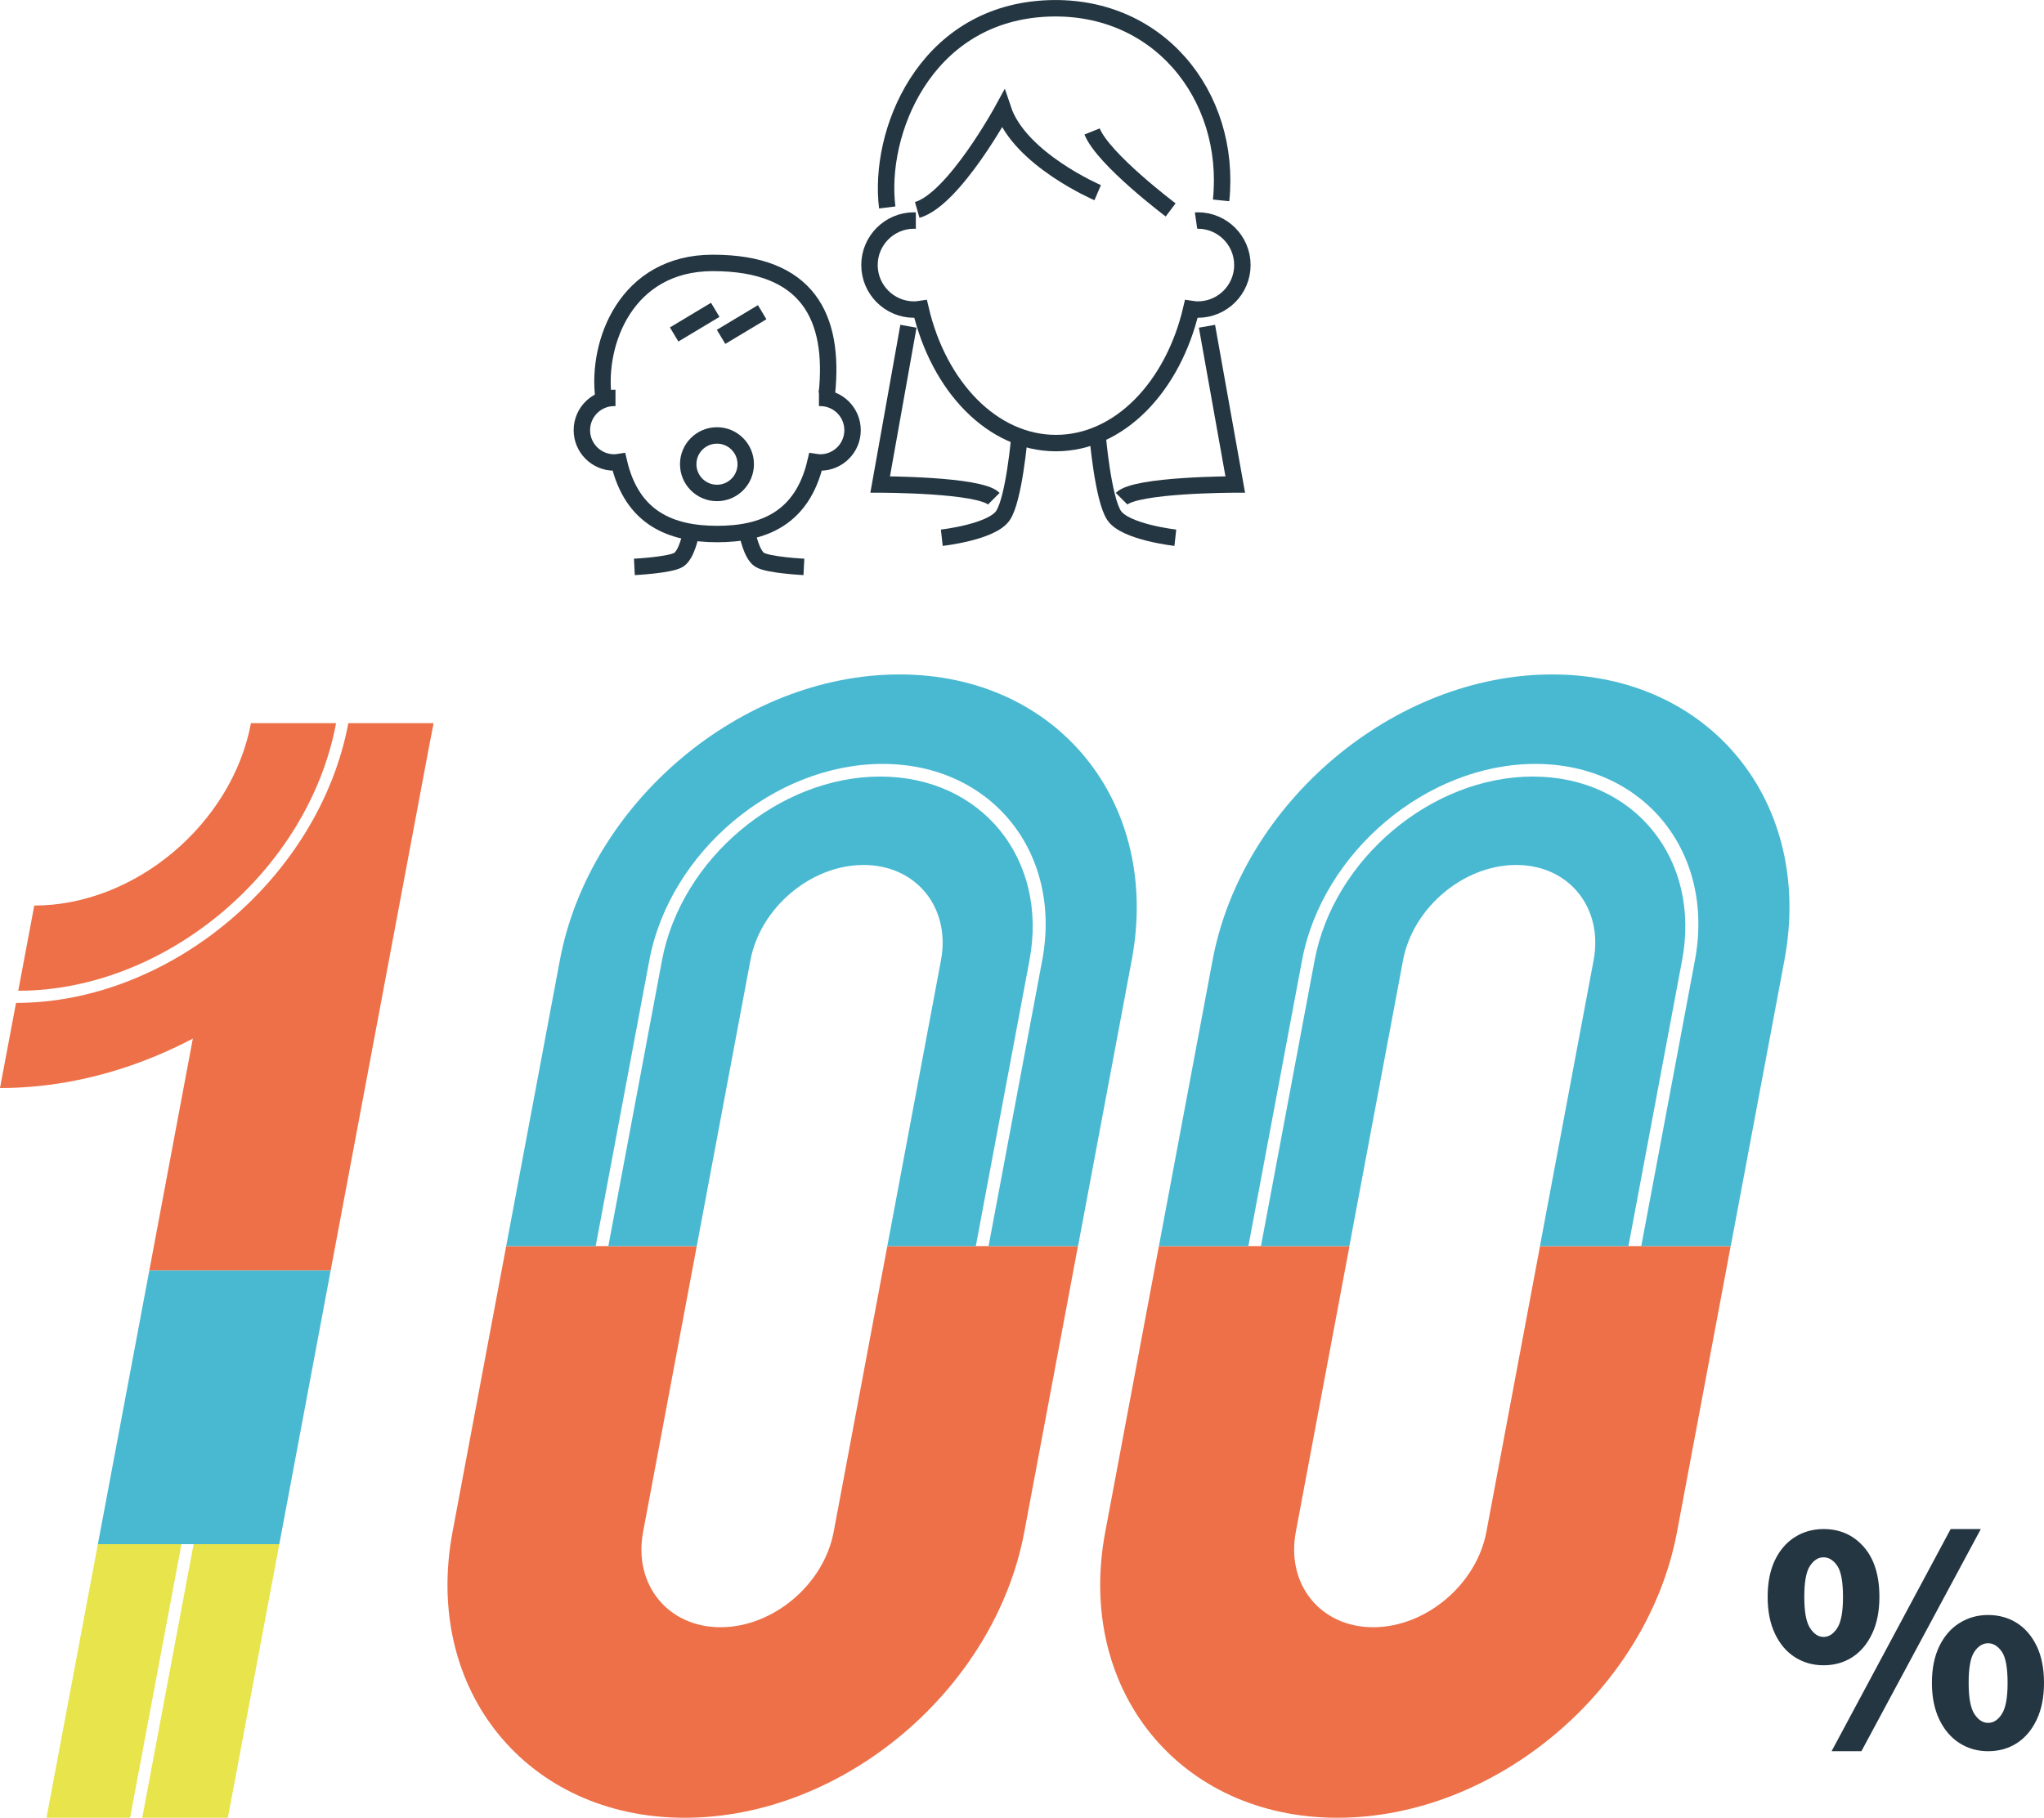 <?xml version="1.0" encoding="UTF-8"?><svg id="_レイヤー_2" xmlns="http://www.w3.org/2000/svg" viewBox="0 0 248.74 221.25"><defs><style>.cls-1{fill:none;stroke:#243642;stroke-miterlimit:10;stroke-width:2px;}.cls-2{fill:#49b9d2;}.cls-2,.cls-3,.cls-4,.cls-5{stroke-width:0px;}.cls-3{fill:#ed7048;}.cls-4{fill:#e8e44b;}.cls-5{fill:#243642;}</style></defs><g id="_レイヤー_3"><path class="cls-5" d="M221.91,202.69c-1.29,0-2.46-.33-3.49-.99-1.03-.66-1.84-1.62-2.43-2.87-.59-1.25-.88-2.74-.88-4.46s.29-3.23.88-4.46c.59-1.23,1.4-2.17,2.43-2.82,1.03-.65,2.19-.98,3.49-.98,1.99,0,3.62.72,4.89,2.16,1.27,1.44,1.91,3.47,1.91,6.1,0,1.72-.29,3.21-.88,4.46s-1.39,2.21-2.41,2.87c-1.02.66-2.19.99-3.51.99ZM221.91,199.24c.65,0,1.2-.36,1.67-1.08.47-.72.7-1.99.7-3.8s-.23-3.1-.7-3.78c-.47-.69-1.03-1.03-1.67-1.03s-1.17.34-1.64,1.03c-.47.69-.7,1.95-.7,3.78s.23,3.08.7,3.8c.47.72,1.01,1.08,1.64,1.08ZM222.89,213.15l14.49-27.04h3.67l-14.53,27.04h-3.63ZM241.94,213.15c-1.29,0-2.46-.33-3.49-.99s-1.85-1.62-2.45-2.87c-.6-1.25-.9-2.74-.9-4.46s.3-3.23.9-4.46c.6-1.23,1.41-2.17,2.45-2.82s2.19-.98,3.49-.98,2.49.33,3.51.98c1.02.65,1.82,1.59,2.41,2.82.59,1.23.88,2.72.88,4.46s-.29,3.21-.88,4.46c-.59,1.25-1.39,2.21-2.41,2.87-1.02.66-2.19.99-3.51.99ZM241.94,209.7c.65,0,1.21-.36,1.67-1.08.47-.72.7-1.99.7-3.8s-.23-3.1-.7-3.78c-.47-.68-1.03-1.03-1.67-1.03s-1.21.34-1.67,1.03c-.47.69-.7,1.95-.7,3.78s.23,3.08.7,3.8c.47.72,1.02,1.08,1.67,1.08Z"/><path class="cls-3" d="M107.98,151.67l-6.53,34.79c-1.2,6.4-7.37,11.6-13.77,11.6s-10.62-5.19-9.42-11.6h0l6.53-34.79h-23.19l-6.53,34.79c-3.61,19.21,9.04,34.79,28.26,34.79s37.72-15.58,41.32-34.79h0l6.53-34.79h-23.19Z"/><path class="cls-2" d="M118.75,151.67l6.53-34.79c2.32-12.33-5.83-22.36-18.16-22.36s-24.24,10.03-26.56,22.36l-6.53,34.79h10.76l6.53-34.79c1.2-6.4,7.37-11.6,13.77-11.6s10.62,5.19,9.42,11.6l-6.53,34.79h10.76Z"/><path class="cls-2" d="M109.45,82.09c-19.21,0-37.72,15.58-41.32,34.79l-6.53,34.79h10.89l6.53-34.79c2.48-13.18,15.21-23.9,28.39-23.9s21.89,10.72,19.42,23.9l-6.53,34.79h10.89l6.53-34.79c3.61-19.21-9.04-34.79-28.26-34.79Z"/><path class="cls-3" d="M187.41,151.67l-6.53,34.79c-1.2,6.4-7.37,11.6-13.77,11.6s-10.62-5.19-9.42-11.6h0l6.53-34.79h-23.19l-6.53,34.79c-3.61,19.21,9.04,34.79,28.26,34.79s37.72-15.58,41.32-34.79h0l6.53-34.79h-23.19Z"/><path class="cls-2" d="M198.17,151.67l6.53-34.79c2.32-12.33-5.83-22.36-18.16-22.36s-24.24,10.03-26.56,22.36l-6.53,34.79h10.76l6.53-34.79c1.2-6.4,7.37-11.6,13.77-11.6s10.62,5.19,9.42,11.6l-6.53,34.79h10.76Z"/><path class="cls-2" d="M188.88,82.09c-19.21,0-37.72,15.58-41.32,34.79l-6.53,34.79h10.89l6.53-34.79c2.48-13.18,15.21-23.9,28.39-23.9s21.89,10.72,19.42,23.9l-6.53,34.79h10.89l6.53-34.79c3.61-19.21-9.04-34.79-28.26-34.79Z"/><polygon class="cls-3" points="18.17 154.64 40.24 154.64 52.75 88.02 24.42 121.33 18.17 154.64"/><path class="cls-3" d="M4.17,110.23l-1.95,10.36c17.96,0,35.31-14.61,38.68-32.57,0,0,0,0,0,0h-10.36c-2.3,12.26-14.11,22.2-26.37,22.2Z"/><path class="cls-3" d="M42.39,88.02c-3.53,18.77-21.67,34.05-40.44,34.05l-1.95,10.36c24.53,0,48.14-19.88,52.75-44.41h-10.36s0,0,0,0Z"/><polygon class="cls-2" points="11.91 187.95 33.99 187.95 40.24 154.64 18.17 154.64 11.91 187.95"/><polygon class="cls-4" points="11.91 187.95 5.66 221.25 15.83 221.25 22.08 187.95 11.91 187.95"/><polygon class="cls-4" points="23.56 187.95 17.31 221.25 27.73 221.25 33.99 187.95 23.56 187.95"/><path class="cls-1" d="M148.6,24.39c1.31-12.79-7.78-24.2-21.61-23.34-14.55.91-20.15,15.15-19.02,24.2"/><path class="cls-1" d="M111.45,26.85c-.07,0-.15-.01-.22-.01-2.99,0-5.42,2.43-5.42,5.42s2.43,5.42,5.42,5.42c.27,0,.54-.03.8-.07,2.21,9.46,8.75,16.32,16.47,16.32s14.26-6.86,16.47-16.32c.26.04.53.07.8.07,2.99,0,5.42-2.43,5.42-5.42s-2.43-5.42-5.42-5.42c-.07,0-.15,0-.22.01"/><path class="cls-1" d="M133.58,23.45s-9.48-4.06-11.52-10.16c0,0-5.97,10.98-10.44,12.26"/><path class="cls-1" d="M110.55,39.71l-3.44,19.26s12.1,0,13.83,1.73"/><path class="cls-1" d="M146.88,39.71l3.44,19.26s-12.1,0-13.83,1.73"/><path class="cls-1" d="M142.46,25.55s-8.21-6.17-9.56-9.55"/><path class="cls-1" d="M114.61,65.45s6.1-.68,7.45-2.71c1.35-2.03,2-9.59,2-9.59"/><path class="cls-1" d="M143.03,65.45s-6.1-.68-7.45-2.71c-1.35-2.03-2-9.59-2-9.59"/><path class="cls-1" d="M100.63,47.88c.95-9.28-2.31-15.88-13.88-15.88-10.58,0-14.14,9.75-13.32,16.32"/><path class="cls-1" d="M74.9,48.43c-.05,0-.11,0-.16,0-2.17,0-3.93,1.76-3.93,3.93s1.76,3.93,3.93,3.93c.2,0,.39-.02.58-.05,1.6,6.87,6.35,8.76,11.96,8.76s10.35-1.89,11.96-8.76c.19.03.38.05.58.05,2.17,0,3.93-1.76,3.93-3.93s-1.76-3.93-3.93-3.93c-.05,0-.11,0-.16,0"/><path class="cls-1" d="M77.2,69s4.42-.22,5.41-.88,1.45-3.12,1.45-3.12"/><path class="cls-1" d="M97.83,69s-4.42-.22-5.41-.88-1.45-3.12-1.45-3.12"/><line class="cls-1" x1="92.75" y1="38" x2="87.75" y2="41"/><line class="cls-1" x1="87.04" y1="37.71" x2="82.04" y2="40.71"/><circle class="cls-1" cx="87.25" cy="56.5" r="3.5"/></g></svg>